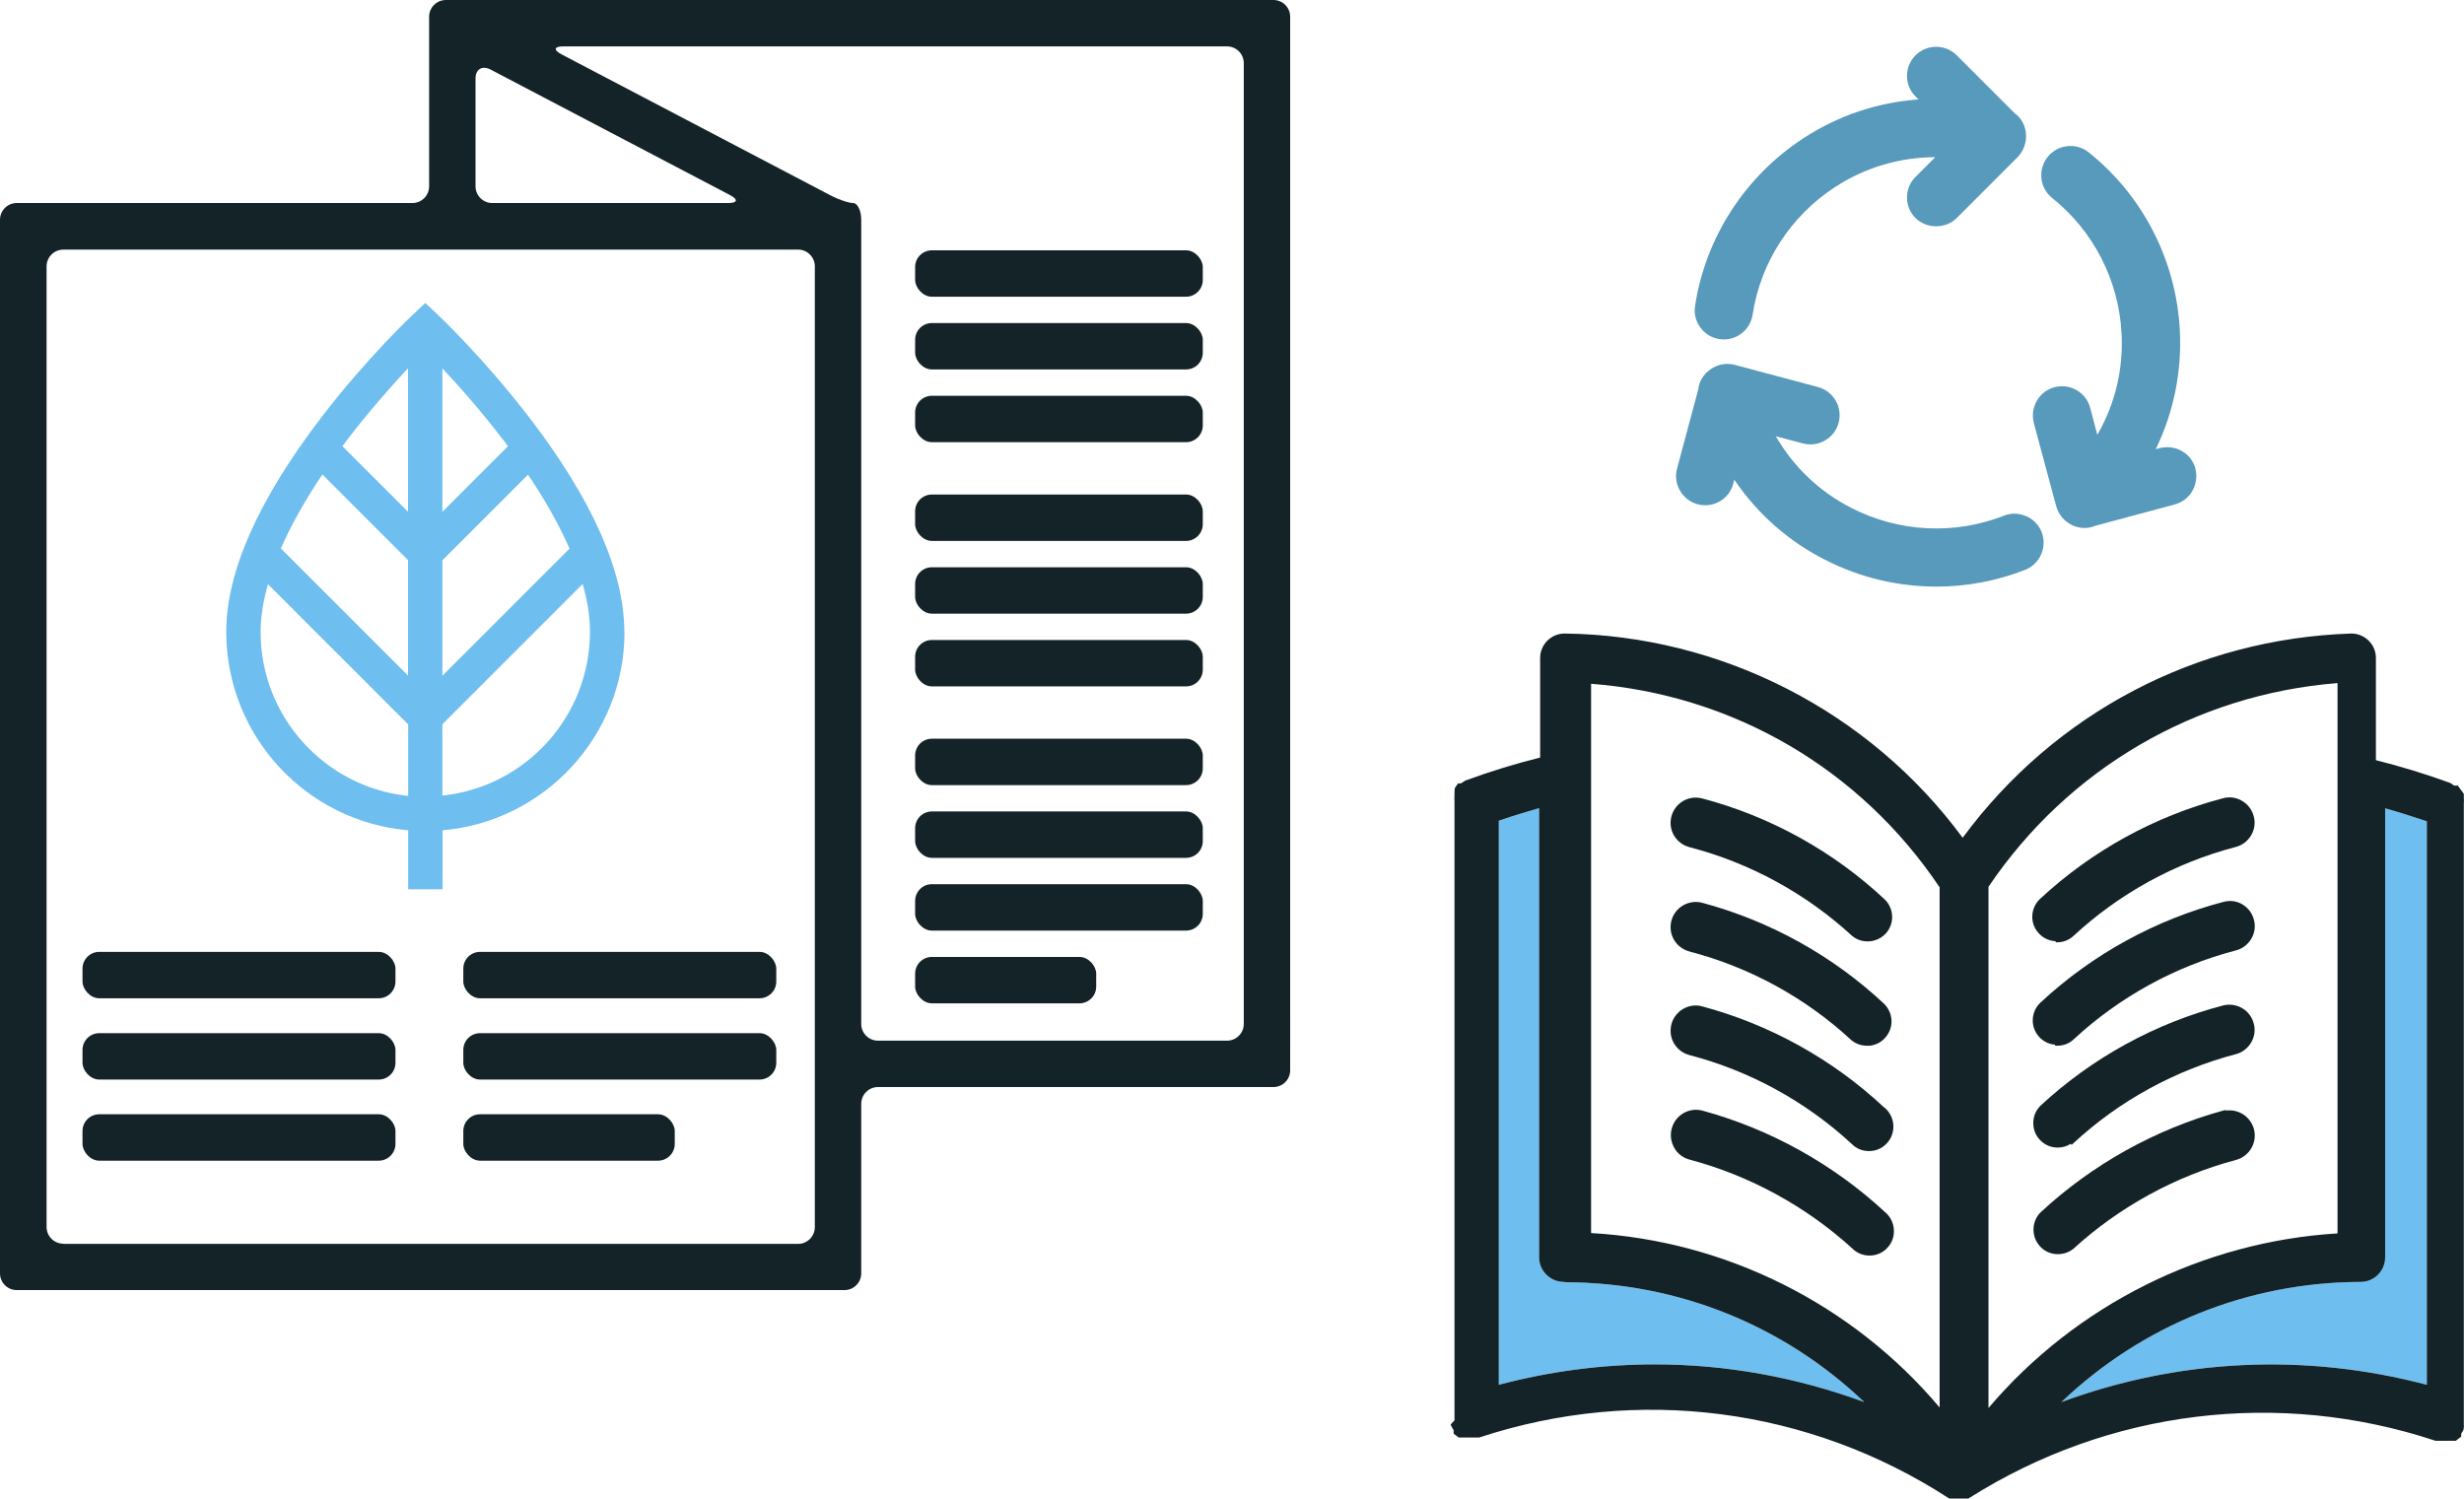 <?xml version="1.0" encoding="UTF-8"?><svg id="b" xmlns="http://www.w3.org/2000/svg" width="141.25" height="85.92" viewBox="0 0 141.25 85.92"><g id="c"><path d="M25.56,0c-.53,0-.96.43-.96.96v9.72c0,.53-.43.96-.96.96H.96c-.53,0-.96.43-.96.96v60.4c0,.53.43.96.96.96h47.45c.53,0,.96-.43.96-.96v-9.72c0-.53.43-.96.96-.96h22.67c.53,0,.96-.43.96-.96V.96c0-.53-.43-.96-.96-.96H25.56ZM48.91,11.64c-.26,0-.85-.2-1.32-.45l-15.41-8.08c-.47-.25-.42-.45.11-.45h38.05c.53,0,.96.43.96.96v55.08c0,.53-.43.96-.96.96h-20.01c-.53,0-.96-.43-.96-.96V12.6c0-.53-.21-.96-.47-.96ZM28.22,11.64c-.53,0-.96-.43-.96-.96v-6.18c0-.53.38-.76.85-.52l13.75,7.21c.47.25.42.45-.11.45h-13.53ZM3.63,71.3c-.53,0-.96-.43-.96-.96V15.27c0-.53.43-.96.96-.96h42.12c.53,0,.96.43.96.96v55.08c0,.53-.43.96-.96.96H3.63Z" fill="#132328"/><rect x="4.73" y="54.57" width="17.94" height="2.66" rx=".96" ry=".96" fill="#132328"/><rect x="4.73" y="59.23" width="17.94" height="2.66" rx=".96" ry=".96" fill="#132328"/><rect x="4.73" y="63.88" width="17.94" height="2.66" rx=".96" ry=".96" fill="#132328"/><rect x="26.56" y="54.57" width="17.94" height="2.66" rx=".96" ry=".96" fill="#132328"/><rect x="26.56" y="59.23" width="17.94" height="2.66" rx=".96" ry=".96" fill="#132328"/><rect x="26.56" y="63.88" width="12.12" height="2.66" rx=".96" ry=".96" fill="#132328"/><rect x="52.46" y="42.35" width="16.49" height="2.66" rx=".96" ry=".96" fill="#132328"/><rect x="52.46" y="46.52" width="16.49" height="2.66" rx=".96" ry=".96" fill="#132328"/><rect x="52.46" y="50.69" width="16.49" height="2.66" rx=".96" ry=".96" fill="#132328"/><rect x="52.46" y="28.35" width="16.49" height="2.66" rx=".96" ry=".96" fill="#132328"/><rect x="52.46" y="32.52" width="16.49" height="2.66" rx=".96" ry=".96" fill="#132328"/><rect x="52.46" y="36.69" width="16.49" height="2.66" rx=".96" ry=".96" fill="#132328"/><rect x="52.46" y="14.35" width="16.49" height="2.66" rx=".96" ry=".96" fill="#132328"/><rect x="52.46" y="18.52" width="16.49" height="2.66" rx=".96" ry=".96" fill="#132328"/><rect x="52.46" y="22.69" width="16.49" height="2.66" rx=".96" ry=".96" fill="#132328"/><rect x="52.46" y="54.86" width="10.38" height="2.66" rx=".96" ry=".96" fill="#132328"/><path d="M139.12,47.08v32.31c-6.97-1.84-14.19-1.5-20.95.99,4.65-4.43,10.72-6.87,17.16-6.89.77,0,1.4-.63,1.4-1.4v-25.75c.78.22,1.58.47,2.38.74Z" fill="#6ebef0"/><path d="M89.64,73.49s.03,0,.04,0l.08.02h.03c6.41.03,12.45,2.46,17.08,6.87-3.89-1.43-7.94-2.16-12.01-2.16-2.99,0-5.99.39-8.94,1.17v-32.34c.79-.27,1.57-.51,2.31-.72v25.75c0,.77.63,1.4,1.4,1.41Z" fill="#6ebef0"/><path d="M141.24,46.05c.01-.1.01-.21,0-.29,0-.07,0-.15,0-.22l-.02-.06c-.05-.08-.11-.16-.16-.21l-.16-.23h-.21l-.22-.15c-1.4-.51-2.83-.95-4.27-1.31v-5.86c0-.77-.63-1.4-1.41-1.4-8.89.29-17,4.56-22.28,11.71-5.32-7.23-13.83-11.6-22.82-11.71-.77,0-1.4.63-1.4,1.4v5.71c-1.44.36-2.88.8-4.29,1.32l-.25.16h-.15l-.04.04c-.06.08-.12.16-.17.25v.03s-.01.2-.01.2c0,.07,0,.15,0,.2-.01.1-.01.21,0,.3v35.34c0,.05,0,.11,0,.16-.06.06-.12.12-.17.18l-.05.06.03.07c.04.09.09.17.14.25v.2l.29.22h1.18c9.08-2.99,18.89-1.72,26.91,3.48l.03.02h1.1l.03-.02c8.01-5.07,17.76-6.27,26.75-3.29h1.16s.31-.24.31-.24v-.17c.06-.08.1-.16.14-.25v-.04c.02-.08.02-.15.01-.21,0-.08,0-.15,0-.22v-35.44ZM139.12,47.08v32.31c-6.97-1.84-14.19-1.5-20.95.99,4.65-4.43,10.72-6.87,17.16-6.89.77,0,1.4-.63,1.4-1.4v-25.75c.78.22,1.58.47,2.38.74ZM134,39.16v31.55c-7.73.47-15,4.11-20.01,10.01v-29.88c4.57-6.77,11.86-11.03,20.01-11.68ZM111.19,50.86v29.83c-4.99-5.92-12.25-9.56-19.98-10v-31.49c8.15.63,15.43,4.88,19.98,11.67ZM89.64,73.49s.03,0,.04,0l.08.02h.03c6.41.03,12.45,2.46,17.08,6.87-3.89-1.43-7.94-2.16-12.01-2.16-2.99,0-5.99.39-8.94,1.17v-32.34c.79-.27,1.57-.51,2.31-.72v25.75c0,.77.63,1.4,1.4,1.41Z" fill="#132328"/><path d="M108.02,63.5c-2.94-2.76-6.56-4.77-10.46-5.81h0c-.77-.2-1.56.28-1.75,1.05-.09.37-.04.76.16,1.09.2.33.51.56.89.66,3.45.9,6.66,2.66,9.28,5.08.26.27.61.42.99.42h.01c.37,0,.72-.14.98-.4.55-.54.56-1.43.02-1.99-.04-.04-.08-.08-.12-.11Z" fill="#132328"/><path d="M108.05,69.48c-2.96-2.74-6.57-4.75-10.46-5.81h0c-.77-.2-1.56.26-1.76,1.04-.1.37-.04.76.15,1.1s.51.57.88.67c3.45.92,6.67,2.68,9.31,5.08.27.28.64.42,1,.42s.71-.13.98-.4c.27-.26.42-.61.42-.99s-.14-.73-.4-1c-.04-.04-.08-.08-.12-.11Z" fill="#132328"/><path d="M97.56,45.77h0c-.37-.09-.76-.04-1.09.16-.33.2-.56.51-.66.89-.09.37-.04.76.16,1.09.2.33.51.56.89.66,3.46.9,6.68,2.66,9.32,5.09.26.21.57.31.88.31.41,0,.82-.18,1.1-.52.44-.55.41-1.35-.1-1.87-2.95-2.77-6.58-4.78-10.49-5.81Z" fill="#132328"/><path d="M96.85,54.55c3.46.9,6.67,2.66,9.29,5.09.25.2.56.31.88.31.05,0,.1,0,.16,0,.37-.04.71-.22.94-.52.45-.55.41-1.35-.1-1.87-2.94-2.76-6.56-4.77-10.46-5.81h0c-.77-.19-1.56.28-1.75,1.05-.09.37-.04.76.16,1.09.2.33.51.56.89.66Z" fill="#132328"/><path d="M117.96,65.79c.26,0,.52-.07.75-.22l.04.07.12-.11c2.62-2.43,5.83-4.18,9.28-5.09.37-.09.69-.33.89-.66.2-.33.26-.72.16-1.09-.19-.77-.97-1.24-1.75-1.05-3.91,1.02-7.53,3.01-10.49,5.76-.26.27-.41.62-.4,1,0,.38.15.73.42.99.27.27.63.4.98.4Z" fill="#132328"/><path d="M127.6,63.67v-.04l-.16.04c-3.89,1.07-7.51,3.09-10.47,5.84-.54.55-.53,1.44.02,1.99.27.27.62.4.98.4.31,0,.63-.1.89-.31,2.64-2.41,5.86-4.17,9.31-5.09.77-.2,1.24-.99,1.04-1.76-.19-.72-.88-1.17-1.61-1.07Z" fill="#132328"/><path d="M117.83,53.97l.03.05h.08c.34,0,.67-.13.93-.37,2.62-2.43,5.83-4.19,9.28-5.09.37-.09.69-.33.89-.66.2-.33.26-.72.16-1.09-.09-.37-.33-.69-.66-.89-.33-.2-.72-.26-1.09-.16-3.91,1.02-7.53,3.01-10.49,5.76-.57.52-.62,1.41-.09,1.98.25.28.6.44.97.46Z" fill="#132328"/><path d="M128.57,51.86c-.33-.2-.72-.26-1.09-.16-3.91,1.02-7.53,3.01-10.49,5.76-.28.25-.44.6-.46.97-.02.37.11.73.36,1.01.24.26.57.43.92.45v.06h.12s0,0,.01,0c.35,0,.69-.13.94-.37,2.62-2.43,5.83-4.19,9.28-5.09.37-.09.69-.33.89-.66s.26-.72.16-1.09c-.09-.37-.33-.69-.66-.89Z" fill="#132328"/><path d="M35.79,36.23c0-3.43-1.82-7.56-5.42-12.26-2.63-3.43-5.21-5.87-5.32-5.97l-.67-.63-.67.63c-.11.1-2.7,2.54-5.32,5.97-3.59,4.7-5.42,8.82-5.42,12.26,0,5.96,4.59,10.87,10.43,11.37v3.38h1.97v-3.38c5.83-.5,10.43-5.41,10.43-11.37h0ZM23.39,38.73l-7.29-7.29c.65-1.48,1.5-2.93,2.38-4.24l4.91,4.91v6.62ZM25.36,32.12l4.91-4.91c.88,1.31,1.73,2.76,2.38,4.24l-7.29,7.29v-6.62ZM28.83,25.19c.1.13.19.26.29.39l-3.76,3.76v-8.22c.96,1.02,2.22,2.44,3.46,4.07h0ZM23.39,21.12v8.22l-3.76-3.76c.1-.13.2-.26.29-.39,1.25-1.63,2.51-3.05,3.46-4.07h0ZM14.94,36.23c0-.89.16-1.81.42-2.74l8.04,8.04v4.1c-4.75-.49-8.46-4.52-8.46-9.39h0ZM25.36,45.62v-4.1l8.04-8.04c.27.93.42,1.85.42,2.74,0,4.87-3.71,8.9-8.46,9.39h0Z" fill="#6ebef0"/><path d="M125.86,26.87c-.12-.43-.39-.79-.78-1.01-.39-.22-.83-.28-1.27-.17l-.23.06c1.03-2.12,1.5-4.45,1.38-6.82-.21-3.99-2.11-7.71-5.23-10.2-.35-.28-.79-.4-1.23-.35-.44.05-.84.27-1.12.62-.57.72-.46,1.77.26,2.35,2.37,1.89,3.82,4.72,3.98,7.76.11,2.05-.37,4.05-1.39,5.82l-.41-1.55c-.24-.89-1.15-1.42-2.05-1.18-.43.12-.79.39-1.01.78-.22.39-.28.84-.17,1.27l1.28,4.76c.13.48.46.88.92,1.1.23.11.48.16.72.16.22,0,.43-.05.61-.13l4.55-1.22c.43-.12.79-.39,1.01-.78.22-.39.28-.84.17-1.27Z" fill="#579abc"/><path d="M98.57,19.44c.08.01.17.02.25.02.35,0,.7-.11.99-.33.36-.26.59-.65.66-1.09.45-2.99,2.18-5.66,4.73-7.32,1.72-1.12,3.69-1.7,5.74-1.71l-1.13,1.13c-.32.32-.49.73-.49,1.18s.17.87.49,1.18c.63.63,1.73.63,2.36,0l3.48-3.48c.35-.35.53-.85.49-1.35-.04-.5-.3-.94-.64-1.17l-3.33-3.33c-.65-.65-1.71-.65-2.36,0-.32.32-.49.73-.49,1.18s.17.87.49,1.18l.17.17c-2.35.17-4.6.92-6.59,2.22-3.35,2.18-5.62,5.69-6.22,9.62-.07.44.04.88.31,1.24.26.36.65.59,1.09.66Z" fill="#579abc"/><path d="M116.14,29.59c-.41-.18-.86-.19-1.28-.02-2.82,1.1-5.99.95-8.71-.44-1.83-.93-3.32-2.34-4.35-4.12l1.55.41c.43.11.88.06,1.27-.17.39-.22.66-.58.78-1.01.24-.89-.29-1.81-1.18-2.05l-4.76-1.27c-.48-.13-.99-.04-1.4.25-.41.28-.67.72-.7,1.13l-1.22,4.56c-.12.43-.06.88.17,1.27.22.39.58.66,1.01.78.43.11.88.06,1.27-.17.38-.22.66-.58.77-1.01l.06-.23c1.32,1.95,3.1,3.53,5.22,4.6,1.99,1.02,4.18,1.53,6.37,1.53,1.72,0,3.44-.32,5.08-.96.86-.34,1.28-1.31.95-2.16-.16-.42-.48-.74-.89-.92Z" fill="#579abc"/></g></svg>